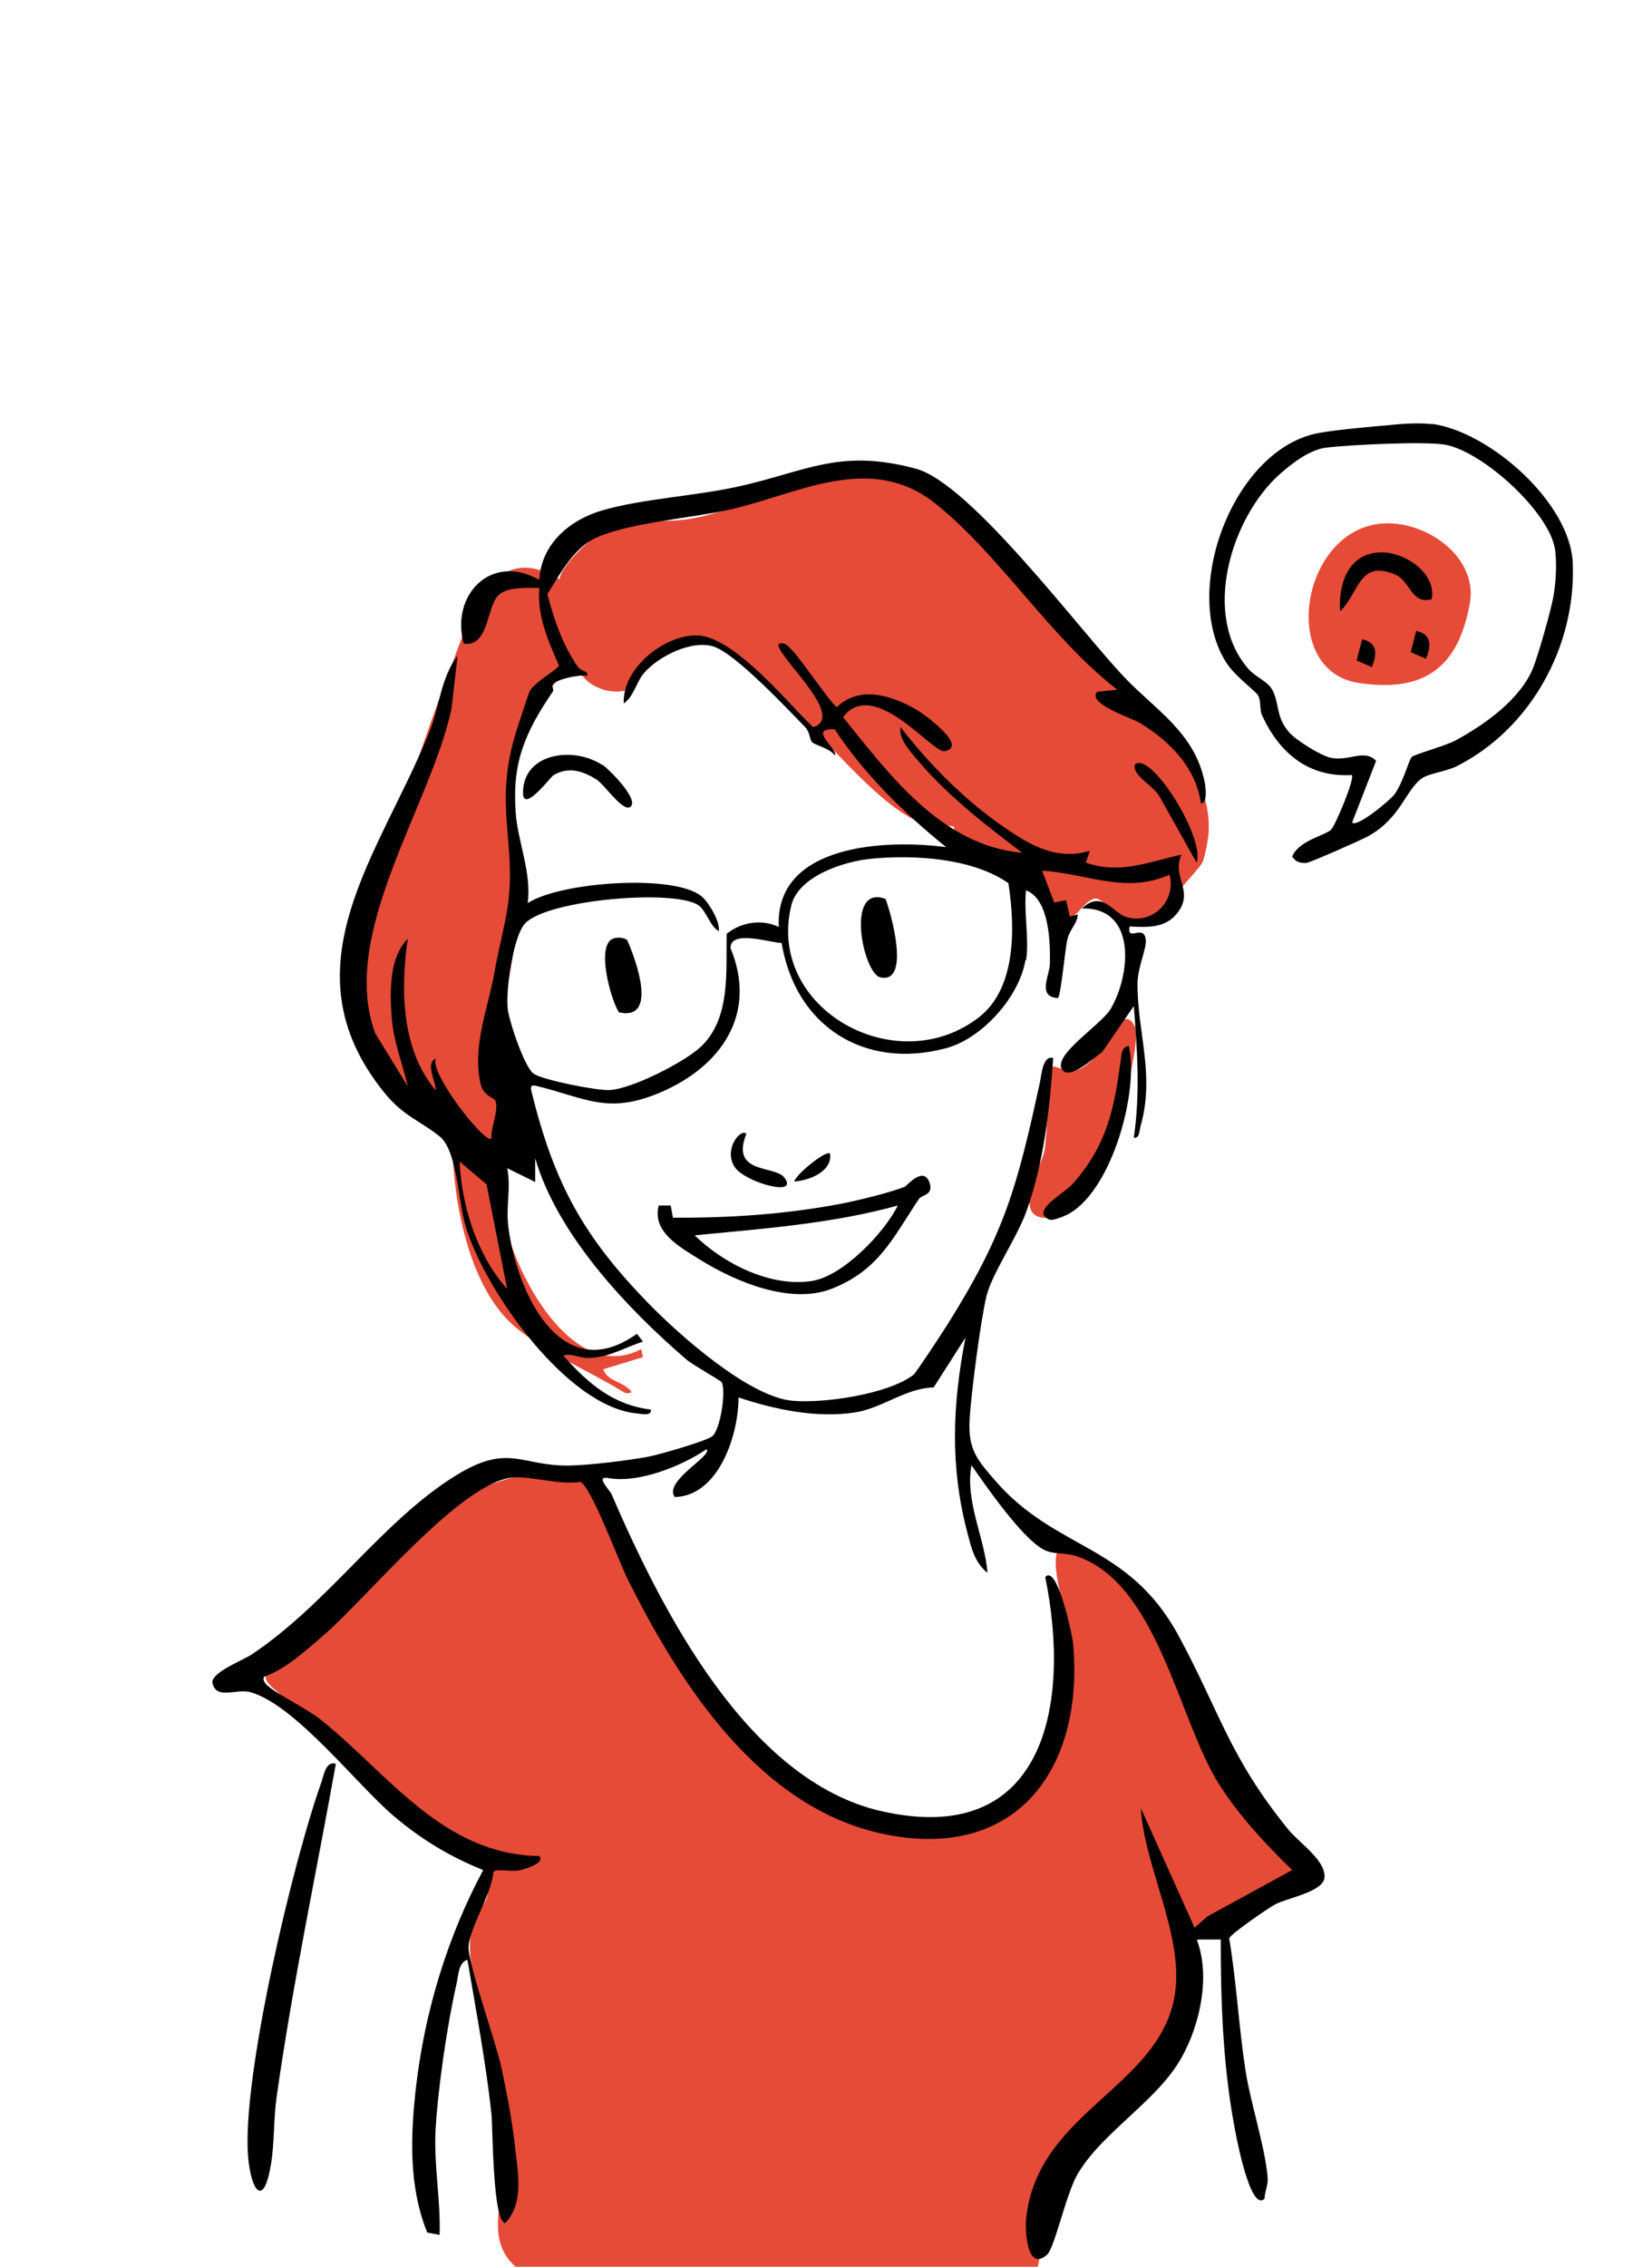 <?xml version="1.0" encoding="UTF-8"?>
<svg id="B.sonders" xmlns="http://www.w3.org/2000/svg" viewBox="0 0 99.21 136.06">
  <defs>
    <style>
      .cls-1 {
        fill: #e64b38;
      }
    </style>
  </defs>
  <g id="Andrea">
    <path class="cls-1" d="M77.3,113.26c-.64.78-2.45.59-3.12,1.01-.24.15-.58,1.22-1.23,1.7-.41.3-1.33.52-1.45.7-.11.16-.42,3.12-.65,3.9-.98,3.29-2.38,3.28-4.39,5.3-.95.96-3.4,4.61-3.64,5.81-.47,2.31.2,7.11-3.25,7.52-4.84.57-9.42-1.48-13.87-1.69-1.65-.08-3.01.64-4.54.74-2.21.14-7.83-.63-9.69-1.81-2.63-1.69-1.14-4.32-1.21-6.69-.04-1.25-.32-3.23-.5-4.53-.35-2.56-2.09-7.61-1.36-9.79.19-.58.74-1.16.85-1.55.21-.82-.07-1.73.54-2.57l-3.9-1.61c-3.73-2.19-6.19-4.47-8.86-7.77-.68-.84-1.75-.94-.53-2.49,1.66-2.09,5.35-4.03,7.32-5.85,1.74-1.61,2.6-2.93,4.94-4.16,1.47-.77,4.03-1.31,5.65-.95.47.1,1.24.76,1.47,1.17,2.91,5.33,5.72,12.84,10.42,16.87,2.4,2.06,6.82,3.55,9.94,3.7,2.55.12,2.88-.49,4.28-2.41,2.22-3.05,4.12-5.98,3.71-9.9-.09-.85-1.73-5.3-.14-5.14.32.03.61.46.9.55,3.95,1.26,4.03,3.09,5.59,6.61s1.89,5.63,4.45,8.48c.43.48,2.39,2.5,2.49,2.78.22.61.24,1.56-.18,2.08ZM61.95,52.01c.84.7.96,2.88,1.72,3.09,1.02.29,1.24-.96,2.1-1.17.74,0,1.67,2.3,3.72.86.35-.24,2.57-2.7,2.72-3.02s.35-1.39.37-1.79c.24-4.37-3.95-6.83-6.58-9.69-3.41-3.71-8.6-11.46-13.9-11.95-3.77-.35-7,2.23-10.76,2.82-1.32.21-3.05,0-4.41.37-.94.25-3.12,2.2-3.34,3.24-3.99-2.47-5.37,2.23-6.46,5.14-1.65,4.4-5.89,16.19-5.51,20.37.26,2.82,3.06,6.02,5.54,7.22-.11,3.76.77,9.63,3.8,12.17,1.82,1.53,4.55,2.69,6.59,3.95.7.05.2-.27-.04-.44-.43-.29-1.08-.39-1.28-.99l2.39-.73-.12-.48c-4.1,2.18-7.64-4.61-8.22-7.81-.11-.62-.39-3.34-.23-3.78s.87-.35,1.06-.62c.54-.74-1.07-3.51-1.11-4.45-.14-3.39,1.05-7,1.22-10.29s-.96-7.23.35-10.43c.2-.48,2.67-4.06,2.99-3.83.35,1.31,1.9,2.03,3.19,1.63.66-.2.9-1.45,1.36-1.99.82-.98,2.45-1.37,3.66-1.02.36.1,3.49,2.71,4,3.18,2.16,1.98,6.17,7.2,8.84,7.91.46.12,1.59.07,1.67.14.07.06-.04.45.07.62.39.57,3.8,1.05,4.62,1.74ZM81.57,40.99c3.93.61,6.01-.9,6.7-4.77.53-2.96-3.01-5.24-5.7-4.74-4.52.83-5.64,8.78-1,9.51ZM62.72,69.09c-.19.91-1.88,3.84-.05,4.01,1.62.16,4.09-4.56,4.53-5.99.31-1.01,1.31-4.74.95-5.5-.74-1.59-2.06,1.59-2.66,2.11-.92.79-1.2.59-2.23.28-.28.19-.37,4.31-.54,5.09Z"/>
    <path d="M85.98,25.44c3.47.46,8.32,4.73,8.47,8.35.21,4.99-2.52,9.95-6.96,12.2-.66.33-1.7.43-2.13.75-.96.72-1.28,2.42-3.23,3.47-.4.22-3.49,1.59-3.69,1.59-.4,0-.6-.05-.84-.38.38-.96,1.95-1.26,2.33-1.61.25-.23,1.46-3.1,1.25-3.29-2.6.16-4.36-1.33-5.39-3.59-.16-.35-.04-.84-.24-1.19-.15-.27-1.35-1.12-1.89-1.94-2.8-4.34.42-12.88,5.54-13.81,1.19-.22,3.54-.41,4.85-.53.51-.05,1.42-.07,1.91,0ZM81.2,49.38c.33.28,2.22-1.3,2.52-1.67.52-.65.91-2.17,1.07-2.28.24-.18,2.02-.66,2.61-.98,1.75-.94,3.95-2.5,4.69-4.41.32-.83,1.06-3.42,1.21-4.29.14-.82.2-1.93.09-2.75-.32-2.26-4.38-5.93-6.62-6.31-1.23-.21-5.78.01-7.13.18-.98.12-2.02.92-2.75,1.56-2.95,2.6-4.76,8.5-1.91,11.73.42.48,1.13.73,1.41,1.22.46.81.2,1.62,1.02,2.57.43.49,1.92,1.42,2.53,1.54,1.1.22,1.99-.56,2.7.18l-1.44,3.7ZM61.58,57.64c-.36,2.18-2.59,4.7-4.77,5.28-4.92,1.31-9.04-1.33-9.87-6.32-.66,0-3.08-.83-3.07.31,1.65,3.97-.59,7.14-4.25,8.68-3.13,1.32-4.44.32-7.37-.4-.35-.08-.41-.02-.33.33,1.35,5.5,3.11,8.7,7.03,12.72,1.86,1.91,6.02,5.6,8.63,5.84,1.88.17,5.77-.39,7.28-1.56.15-.11,1.77-2.59,2.03-3,3.46-5.5,4.2-8.31,5.56-14.54.09-.41.17-1.67.8-1.47-.21,3.08-.57,6.34-1.63,9.26-.56,1.54-2.06,3.7-2.38,5.04-.35,1.44-.92,5.83-1.01,7.37-.1,1.8.41,2.4,1.55,3.71,3.68,4.23,7.99,3.73,11.02,9.33,2.47,4.58,3.04,7.26,6.58,11.61.62.77,2.26,1.84,2.16,2.88-.08.85-2.25,1.22-2.96,1.6-.41.22-2.69,1.78-2.76,2.04.43,2.58.57,5.23.96,7.81.3,2.03,1.2,4.71,1.35,6.56.03.44-.18.83-.19,1.26-.9.86-1.78-4.17-1.84-4.5-.66-3.63-.79-7.36-.79-11.06h-1.44c.84,2.2.2,5.11-.92,7.1-1.46,2.6-4.68,4.39-6.22,6.95-.69,1.15-1.4,4.47-1.84,4.86-1.19,1.07-1.35-1.35-1.26-2.21.69-6.3,7.81-7.77,8.88-13.14.72-3.63-1.79-7.84-2-11.45l3.23,7.18.76-.67,5.1-2.79c-1.6-1.56-3.2-3.27-4.4-5.17-2.44-3.86-3.68-12.09-8.58-13.68-.72-.23-1.37-.06-1.99-.41-1.3-.73-3.39-3.75-4.29-5.04-.4,2.18.82,4.42.96,6.46-.77-.63-.96-1.48-1.2-2.39-1.06-4.02-.9-7.7-.12-11.73l-1.91,2.99c-1.68.04-3.09,1.25-4.72,1.5-2.29.36-4.83-.17-7-.9.01,2.24-1.19,5.92-3.83,5.98-.69-.96,2.31-2.49,1.91-2.87-1.52,1.03-4.1,2.06-5.91,1.73-.8-.14.09.7.21.98,2.99,6.91,8.15,17.17,16.18,19.01,9.84,2.25,11.43-6.4,9.86-14.05.74-.81,1.63,3.56,1.67,3.95.69,7.47-3.31,13.1-11.26,11.5-7.53-1.51-12.32-8.97-15.51-15.37-.47-.94-2.2-5.58-2.82-5.79-1.22.2-2.93-.34-4-.27-3.12.21-8.8,7.22-11.39,9.45-1.05.91-2.31,2.07-3.59,2.51-.1.1-.03.33.15.5.66.6,2.37,1.38,3.31,2.14,4.03,3.24,7.27,8.04,13.05,8.13.43.43-1.02.83-1.19.86-.51.09-1.41-.12-1.56.09-.09,1.31-1.44,3.37-1.49,4.48-.05,1.02,1.64,5.71,1.97,7.26s.65,3.2.81,4.7.59,3.4-.57,4.63c-.77,0-.75-5.73-.84-6.58-.34-3.09-.92-6.16-1.44-9.22-.54.19-.54.93-.64,1.39-.56,2.41-1.13,6.33-1.27,8.79-.12,2.16.31,4.2.24,6.34l-.74-.14c-1.13-2.77-1.01-5.86-.67-8.8.53-4.5,1.89-8.98,4.03-12.96-2-.8-3.72-1.84-5.37-3.24-2.24-1.9-5.92-6.69-8.62-7.44-.85-.23-2.06.5-2.28-.58,0-.64,1.86-1.34,2.38-1.69,4.64-3.11,7.8-7.98,12.24-10.73,3.18-1.97,3.92-.56,6.8-.6,1.24-.02,3.51-.3,4.76-.53.67-.13,3.35-.9,3.82-1.21.51-.34.87-2.77.59-3.26-.06-.11-1.71-1.02-2.11-1.36-3.58-3.07-7.77-7.53-9.09-12.09v1.43s-1.68-.83-1.68-.83c.24,1.2-.09,2.26.07,3.53.47,3.78,3.1,9.71,7.72,6.41l.36.47c-1.09.35-2.03.95-3.23.98-.59.02-1.07-.31-1.55-.14,1.47,1.65,2.96,2.96,5.26,3.24.06.41-.57.26-.83.23-4.22-.37-9.18-7.44-10.3-11.25-.45-1.51-.5-4.53-1.56-5.38-1.2-.96-2.17-1.2-3.34-2.65-6.07-7.52-.21-14.33,2.74-21.66.6-1.49.66-3.21,1.68-4.54l-.37,3.21c-1.28,5.88-6.77,13.49-4.58,19.45l1.96,3.19c-.33-1.43-.86-2.67-.97-4.18s-.15-3.57.97-4.68c-.45,3.01-.39,6.67,1.68,9.1.03-.48-.66-1.63,0-1.91-.38.9,3.01,5.22,3.35,4.79-.06-.69.42-1.56.25-2.22-.06-.23-.74-.29-.91-1.06-.52-2.27.47-4.57.84-6.72.22-1.29.64-2.84.8-3.99.53-3.79-.89-6.06.52-10.49.13-.4.69-2.13.77-2.32.25-.56,1.72-1.35,1.78-1.59-.65-1.47-1.33-2.99-1.18-4.65-.69,0-1.82-.07-2.38.37-.82.63-.59,3.18-2.16,2.98-.81-2.9,1.63-5.49,4.54-3.83.1-2.17,1.85-3.63,3.83-4.19,2.39-.68,5.42-.84,7.95-1.38,4.2-.9,6.17-2.36,10.82-1.11,3.31.88,9.83,9.69,12.57,12.56,1.81,1.9,4.18,3.28,4.78,6.23.05.22.21,1.32-.22,1.3-.3-2.16-1.89-3.75-3.67-4.83-.5-.3-3.23-1.17-2.55-1.87l1.2-.12c-4.02-3.11-6.98-7.99-10.88-11.14-3.87-3.12-8.13-.69-12.18.28-2.33.55-6.29.82-8.29,1.76-1.32.62-2.13,2.18-2.88,3.36.41,1.54.91,3.06,1.84,4.37.23.32.59.18.56.53-.5-.07-1.78.18-2.09.53-.05.05.09.32.02.42-1.65,2.42-2.47,4.26-2.23,7.31.14,1.74.96,3.57.72,5.39,1.95-1.28,8.84-1.77,10.45-.4.41.34,1.11,1.49,1.03,2.08-.52-.26-.74-1.2-1.21-1.54-1.4-1-9-.36-10.4,1.05-.75.75-1.2,4.08-1.07,5.16.09.74,1.02,3.58,1.59,3.91.64.38,3.73.99,4.5.96,1.32-.04,4.56-1.69,5.52-2.61,1.8-1.72,1.49-4.54,1.54-6.77.87-.7,2.1-.9,3.13-.41-.24-4.99,6.47-5.27,10.05-4.79-2.56-2.08-4.86-4.31-6.69-7.07-1.71-.1.28,1.25,0,1.56-.28-.42-1.2-.62-1.36-.79-.15-.15-.13-.61-.41-.9-1.11-1.14-4.16-4.38-5.47-4.83s-3.37.57-4.24,1.61c-.44.53-.62,1.43-1.19,1.79-.11-2.09,2.45-4.14,4.42-4.08,2.19.07,5.39,4,6.95,5.51,2.13-.64-2.52-4.55-2.04-5.02.43-.09.58.22.84.47.45.44,2.42,3.34,2.63,3.34,1.4-1.34,3.37-.67,4.85.2.3.18,3.12,2.18,1.61,2.45-.71.13-4.26-4.49-6.09-2.04,2.82,3.49,5.9,7.69,10.76,8.14-2.14-1.62-4.49-3.44-6.23-5.5-.4-.47-1.26-1.39-1.07-2.04,1.58,2.07,3.66,4.18,5.78,5.7,1.7,1.21,3.43,2.37,5.58,1.72l-.24.71c2.05.72,3.78-.05,5.74-.48-.59,1.31.69,2.09-.13,3.34-.71,1.08-1.81,1.03-2.98.97-.2.99.88-.22.97.83.04.56-.5,1.63-.5,2.64,0,2.92,1.06,5.46.18,8.54-.07.25-.05.73-.4.67.39-2.65.21-5.25,0-7.9l-1.9,2.76c-.44.28-1.93,1.72-2.4,1.06-.61-.87,2.36-2.71,2.91-3.65,1.21-2.05,1.58-6.11-1.72-6.03,1.17-1.14,1.86.25,2.62.5,1.57.51,3.05-.91,2.64-2.53-2.64,1.19-5-.08-7.66-.24l.73,1.91.71-.13.23.97.48-.12c-.04.55-.45.85-.61,1.42s-.4,3.46-.59,3.6c-1.27-.08-.49-1.38-.48-2.04.03-1.35-.04-3.89-1.43-4.43-.15,1.28.2,2.97,0,4.19ZM60.57,53.02c-2.15-1.51-5.62-1.72-8.2-1.48-1.66.15-4.42,1.04-4.85,2.81-1.51,6.19,6.3,10.55,11.26,6.72,2.28-1.76,2.18-5.45,1.78-8.05ZM30.46,77.39l-1.24-6.3-1.62-1.37c.12,2.67,1.06,5.67,2.87,7.66ZM19.35,106.84c-1.72,4.74-4.85,17.88-4.45,22.62.17,2.01.93,3.17,1.38.41.2-1.22.15-2.72.33-3.98.95-6.73,2.36-13.34,3.56-20.02-.58-.16-.69.58-.83.96ZM55.19,71.96c-1.56,2.32-2.39,4.28-5.25,5.4-2.49.97-5.82-.44-7.97-1.79-1.18-.74-2.82-1.64-2.41-3.21h.72s.13.73.13.73c3.34.03,6.88-.21,10.17-.85.94-.18,2.93-.67,3.77-1.01.08-.03,1.15-1.32,1.49-.19.21.7-.49.69-.64.91ZM53.92,72.36c-3.97,1.1-8.11,1.39-12.2,1.79,1.73,1.7,4.56,3.13,7.04,2.74,1.86-.29,4.34-2.88,5.16-4.53ZM67.31,63.62c-.4,2.93-.82,5.1-2.87,7.42-.56.64-2.57,1.64-1.44,2.16.24.11,1.03-.24,1.29-.4,2.51-1.52,4.12-7.28,3.5-10.02-.45.09-.43.47-.48.83ZM36.19,45.93c-1.74-1.16-4.78-.74-4.78,1.65,0,1.27,1.64-.93,1.83-1.05.91-.53,1.74-.26,2.57.25.5.31,1.64,2.05,2.07,1.63.48-.46-1.31-2.24-1.69-2.5ZM37.15,60.76c2.39.56,1.05-3.14.51-4.34-.22-.15-.58-.17-.82-.09-1.08.38-.16,3.67.32,4.42ZM68.39,45.8c-.31,0-.33.27-.12.59.32.49,1.09.9,1.4,1.48l2.19,3.91c.49-1.37-2.3-6-3.47-5.98ZM44.13,70.06c.59.9,3.91,1.84,2.97.62-.58-.75-3.25-.18-2.28-2.62-.31-.37-1.41.92-.69,2.01ZM47.7,70.92c.89-.06,2.29-.59,2.15-1.67-.23-.25-2.07,1.26-2.15,1.67ZM82.81,33.16c-1.86.11-2.44,1.91-2.33,3.53,1.16-1.1,1.11-3.11,3.29-2.21.96.4.95,1.81,2.21,1.49.3-1.62-1.71-2.9-3.17-2.81ZM81.8,38.37l-.33,1.28.92.39c.3-.75.37-1.46-.59-1.67ZM85.05,37.87l-.33,1.28.92.39c.3-.75.37-1.46-.59-1.67ZM52.88,58.67c1.82.38.63-3.87.3-4.71-2.45-.92-1.35,4.5-.3,4.71Z"/>
  </g>
</svg>